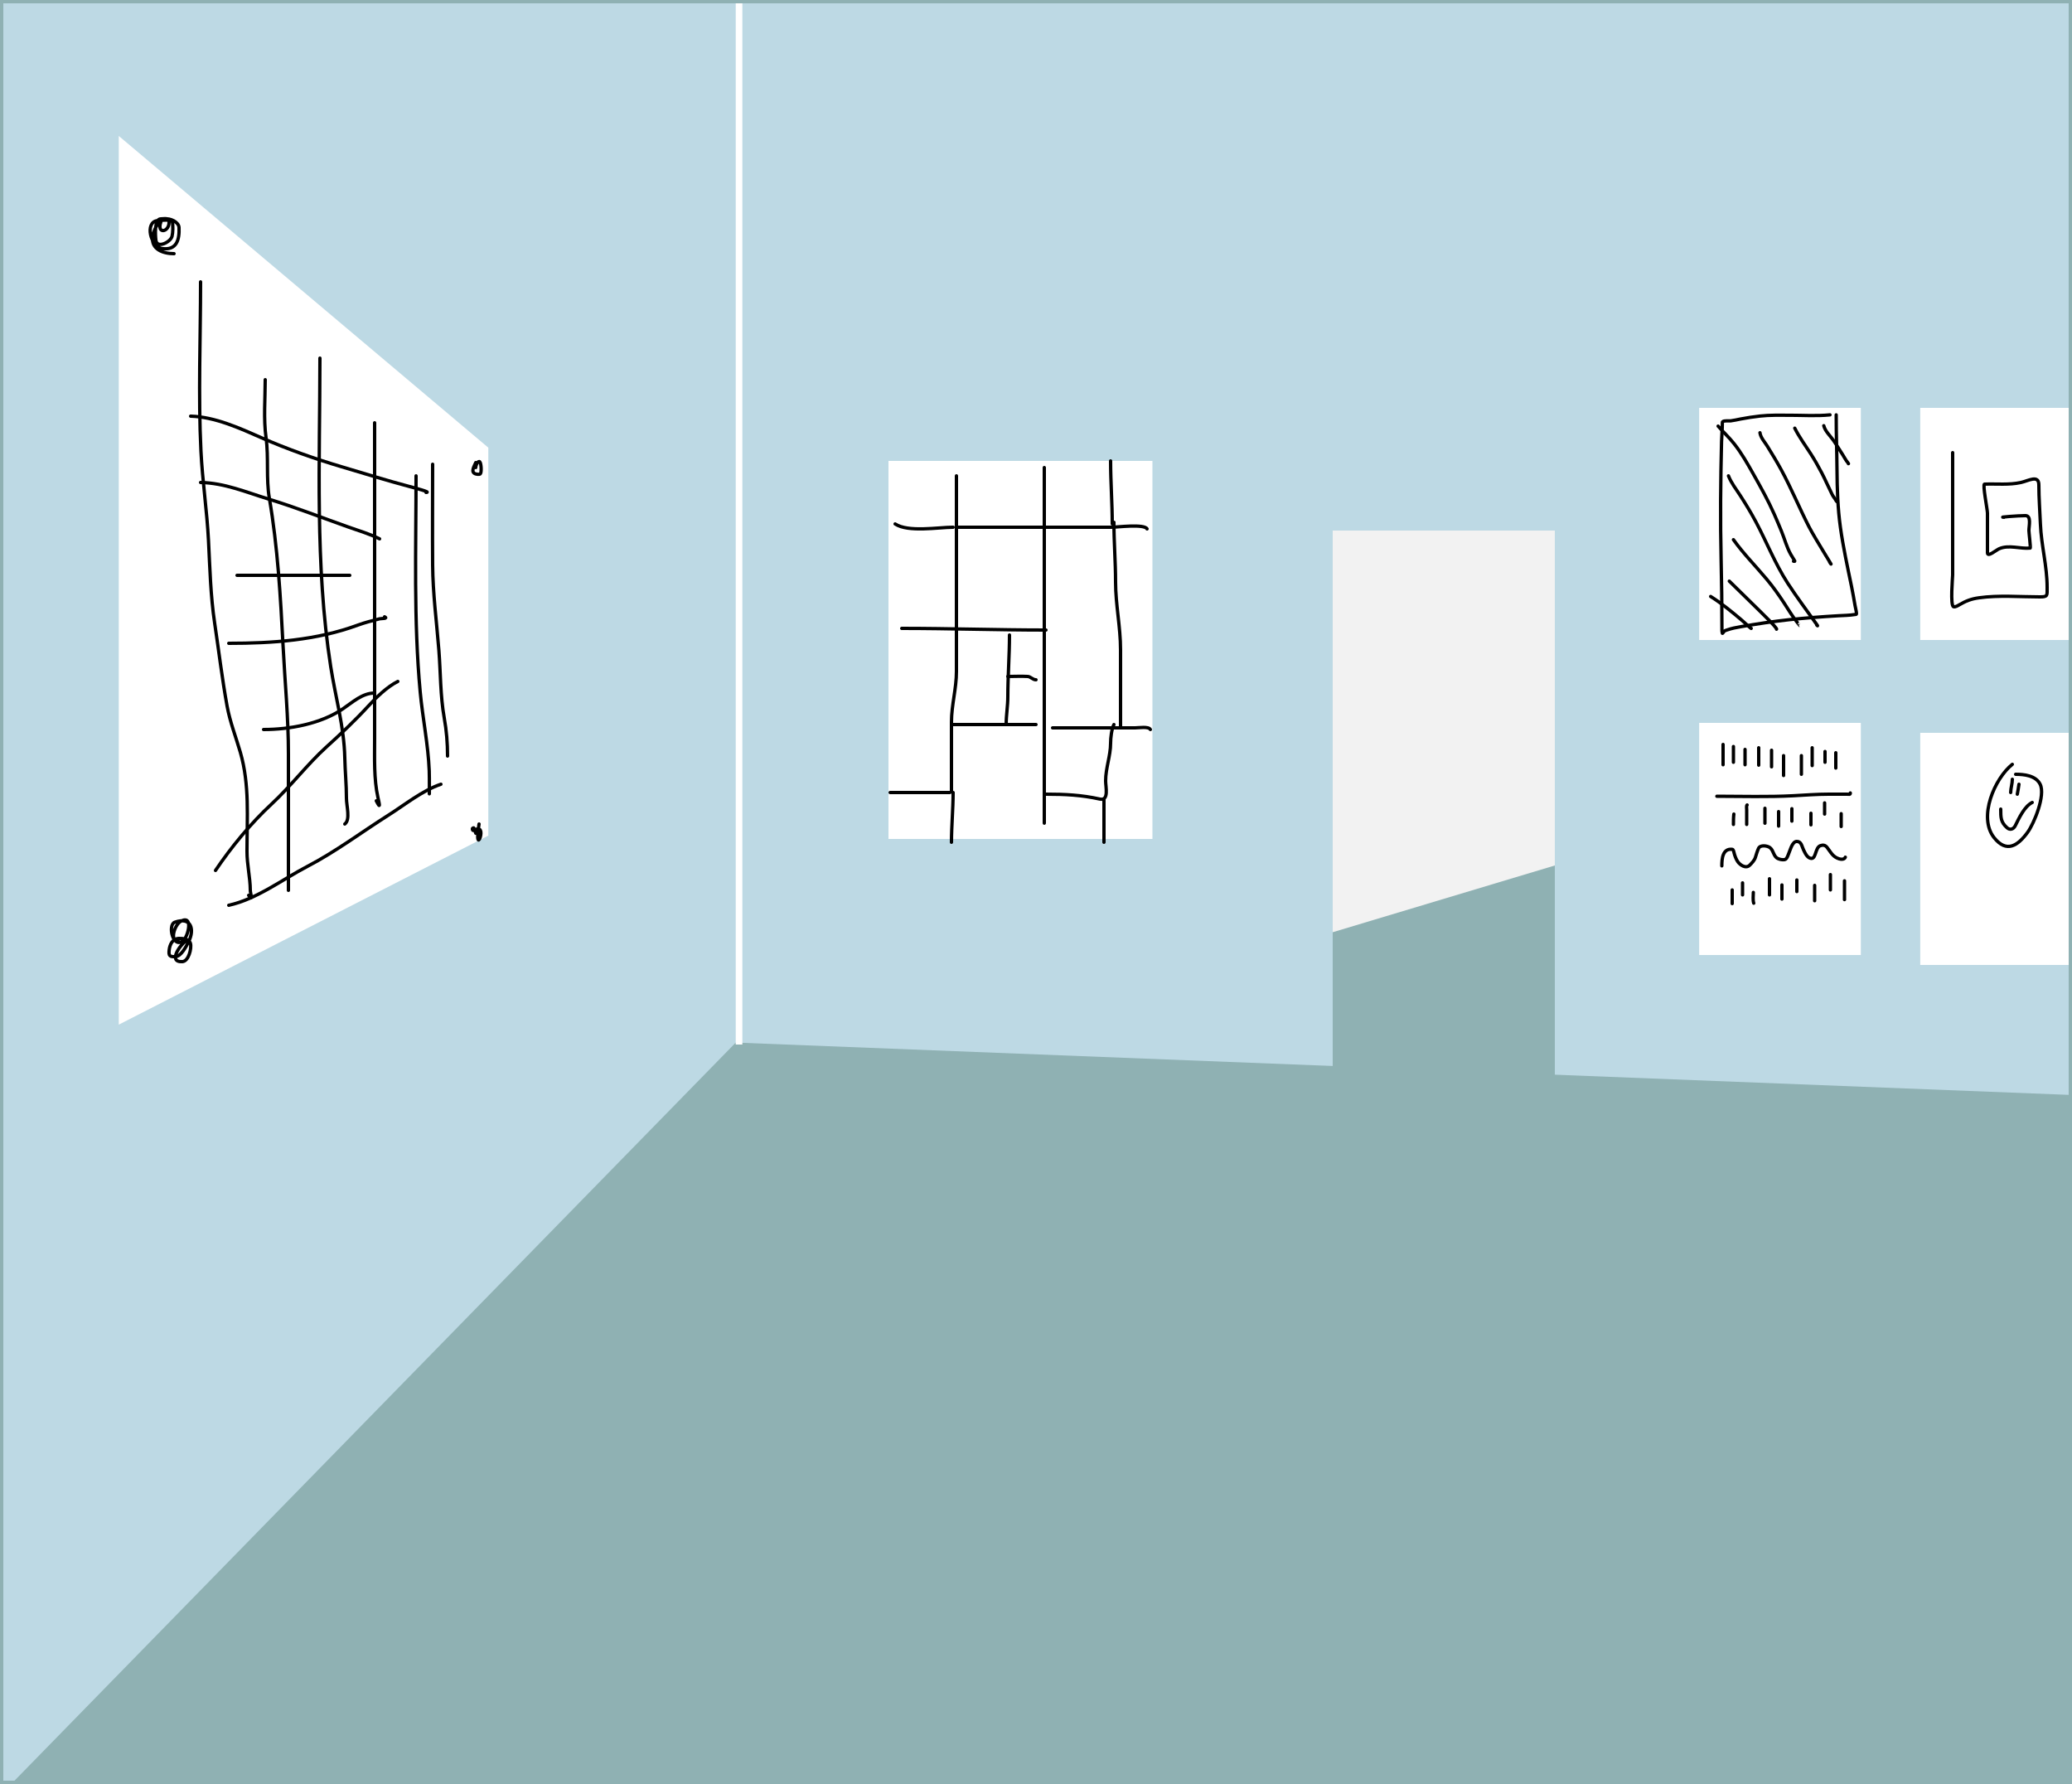 <svg width="625" height="538" viewBox="0 0 625 538" fill="none" xmlns="http://www.w3.org/2000/svg">
<rect x="0" y="0" width="625" height="538" fill="#808080" stroke="none"/>
<mask id="mask0" mask-type="alpha" maskUnits="userSpaceOnUse" x="0" y="0" width="625" height="538">
<rect width="625" height="538" fill="#C4C4C4"/>
</mask>
<g mask="url(#mask0)">
<path d="M-1 0H624.5L628 538H-1V0Z" fill="#BDD9E4"/>
<path d="M221.934 314.41L629.976 330.41L629.976 538.41L2.986 538.41L221.934 314.41Z" fill="#8FB1B3"/>
<line x1="222.925" y1="315" x2="222.925" stroke="white" stroke-width="2"/>
<rect x="402" y="160" width="67" height="162" fill="#F2F2F2"/>
<path d="M402 281.129L469 261V325L402 322.419V281.129Z" fill="#8FB1B3"/>
<rect x="268.5" y="139.5" width="78.618" height="113" fill="white" stroke="white"/>
<rect x="513.04" y="123.5" width="47.766" height="69" fill="white" stroke="white"/>
<rect x="513.04" y="218.5" width="47.766" height="69" fill="white" stroke="white"/>
<rect x="579.72" y="221.5" width="47.766" height="69" fill="white" stroke="white"/>
<rect x="579.72" y="123.5" width="47.766" height="69" fill="white" stroke="white"/>
<path d="M146.793 251.694L36.328 308.183V42.076L146.793 135.232V251.694Z" fill="white" stroke="white"/>
</g>
<rect x="0.5" y="0.5" width="624" height="537" stroke="#8FB1B3"/>
<path d="M589 136.5C589 148.796 589 161.093 589 173.389C589 173.987 588.22 182.67 589.278 182.972C589.814 183.125 590.554 182.647 591 182.389C593.011 181.225 594.524 180.617 596.944 180.278C602.931 179.44 609.236 180 615.278 180C617.738 180 617.5 179.653 617.5 177.111C617.5 170.742 615.728 164.45 615.472 158.056C615.314 154.104 615 150.219 615 146.25C615 143.053 611.859 145.004 609.611 145.5C605.973 146.303 602.302 145.858 598.611 146C597.971 146.025 599.5 153.719 599.5 154.75C599.5 158.741 599.5 162.731 599.5 166.722C599.5 168.141 602.128 165.888 603 165.5C605.968 164.181 609.441 165.605 612.389 165.278C612.575 165.257 612 160.594 612 160C612 158.573 612.821 155.5 610.944 155.5C608.79 155.5 602.345 156 604.5 156" stroke="black" stroke-linecap="round" stroke-linejoin="round"/>
<path d="M607 230.5C601.704 234.705 596.578 246.424 601.5 252.611C605.259 257.337 608.652 255.055 611.611 251C613.534 248.365 617.066 239.854 615.389 236.5C614.07 233.861 610.522 233.5 608 233.5" stroke="black" stroke-linecap="round" stroke-linejoin="round"/>
<path d="M606.5 239C606.534 237.616 607 236.341 607 235" stroke="black" stroke-linecap="round" stroke-linejoin="round"/>
<path d="M608.5 239.5C608.695 238.499 608.856 237.507 609 236.5" stroke="black" stroke-linecap="round" stroke-linejoin="round"/>
<path d="M603.5 244C603.5 246.617 603.524 247.933 605.389 249.611C606.333 250.461 607.369 250.039 607.889 249C609.046 246.685 610.637 243.181 613 242" stroke="black" stroke-linecap="round" stroke-linejoin="round"/>
<path d="M519.75 224.5C519.75 226.542 519.75 228.583 519.75 230.625" stroke="black" stroke-linecap="round" stroke-linejoin="round"/>
<path d="M522.875 225.125C522.875 226.708 522.875 228.292 522.875 229.875" stroke="black" stroke-linecap="round" stroke-linejoin="round"/>
<path d="M526.375 226C526.375 227.542 526.375 229.083 526.375 230.625" stroke="black" stroke-linecap="round" stroke-linejoin="round"/>
<path d="M530.5 225.5C530.5 227.25 530.5 229 530.5 230.75" stroke="black" stroke-linecap="round" stroke-linejoin="round"/>
<path d="M534.375 226.25C534.375 227.917 534.375 229.583 534.375 231.25" stroke="black" stroke-linecap="round" stroke-linejoin="round"/>
<path d="M538 227.875C538 229.875 538 231.875 538 233.875" stroke="black" stroke-linecap="round" stroke-linejoin="round"/>
<path d="M543.375 227.875C543.375 229.75 543.375 231.625 543.375 233.5" stroke="black" stroke-linecap="round" stroke-linejoin="round"/>
<path d="M546.625 230.875C546.625 229.083 546.625 227.292 546.625 225.5" stroke="black" stroke-linecap="round" stroke-linejoin="round"/>
<path d="M550.5 229.875C550.5 228.792 550.5 227.708 550.5 226.625" stroke="black" stroke-linecap="round" stroke-linejoin="round"/>
<path d="M553.75 227C553.75 228.542 553.75 230.083 553.75 231.625" stroke="black" stroke-linecap="round" stroke-linejoin="round"/>
<path d="M517.875 240.125C525.53 240.125 533.229 240.375 540.875 239.972C544.452 239.784 548.044 239.5 551.625 239.5C552.706 239.5 553.787 239.5 554.868 239.5C555.62 239.5 556.373 239.5 557.125 239.5C557.621 239.5 558.222 239.71 558.125 239.125" stroke="black" stroke-linecap="round" stroke-linejoin="round"/>
<path d="M523 245.5C522.875 246.544 522.875 247.576 522.875 248.625" stroke="black" stroke-linecap="round" stroke-linejoin="round"/>
<path d="M526.875 248.625C526.875 247.148 526.875 245.671 526.875 244.194C526.875 243.812 526.728 243.022 527 242.75" stroke="black" stroke-linecap="round" stroke-linejoin="round"/>
<path d="M532.375 243.75C532.375 245.208 532.375 249.583 532.375 248.125" stroke="black" stroke-linecap="round" stroke-linejoin="round"/>
<path d="M536.5 249.125C536.5 247.667 536.5 246.208 536.5 244.75" stroke="black" stroke-linecap="round" stroke-linejoin="round"/>
<path d="M540.5 243.875C540.5 245.125 540.5 246.375 540.5 247.625" stroke="black" stroke-linecap="round" stroke-linejoin="round"/>
<path d="M546.25 248.75C546.25 247.583 546.25 246.417 546.25 245.25" stroke="black" stroke-linecap="round" stroke-linejoin="round"/>
<path d="M550.375 242.125C550.375 243.25 550.375 244.375 550.375 245.5" stroke="black" stroke-linecap="round" stroke-linejoin="round"/>
<path d="M555.375 245.375C555.375 246.667 555.375 247.958 555.375 249.25" stroke="black" stroke-linecap="round" stroke-linejoin="round"/>
<path d="M519.375 261.125C519.375 259.028 519.577 255.817 522.5 256.125C522.892 256.166 523.003 256.933 523.069 257.208C523.271 258.042 523.66 259.08 524.139 259.799C524.863 260.885 526.627 262.049 527.778 260.917C528.427 260.278 529.212 259.459 529.493 258.569C529.78 257.661 530.047 256.717 530.438 255.847C530.944 254.717 533.114 255.011 533.903 255.625C535.045 256.514 534.918 258.314 536.319 258.931C536.93 259.199 537.638 259.332 538.306 259.243C539.05 259.144 539.436 257.622 539.674 257.076C540.092 256.117 540.665 253.75 542 253.75C543.396 253.75 543.507 255.263 544 256.25C544.458 257.167 545.12 258.809 546.375 258.875C547.187 258.918 547.443 257.86 547.688 257.181C547.961 256.421 548.267 255.315 549.097 255.028C549.933 254.738 550.574 254.855 551.139 255.576C552.301 257.061 552.832 258.396 554.75 259C555.354 259.19 556.378 259.24 556.625 258.5" stroke="black" stroke-linecap="round" stroke-linejoin="round"/>
<path d="M522.5 268.375C522.5 269.75 522.5 271.125 522.5 272.5" stroke="black" stroke-linecap="round" stroke-linejoin="round"/>
<path d="M525.625 269.875C525.625 268.667 525.625 267.458 525.625 266.25" stroke="black" stroke-linecap="round" stroke-linejoin="round"/>
<path d="M528.875 269.125C528.875 270.136 528.68 271.416 529 272.375" stroke="black" stroke-linecap="round" stroke-linejoin="round"/>
<path d="M533.75 269.875C533.75 268.25 533.75 266.625 533.75 265" stroke="black" stroke-linecap="round" stroke-linejoin="round"/>
<path d="M537.5 266.875C537.5 268.25 537.5 272.375 537.5 271" stroke="black" stroke-linecap="round" stroke-linejoin="round"/>
<path d="M542 268.875C542 267.708 542 266.542 542 265.375" stroke="black" stroke-linecap="round" stroke-linejoin="round"/>
<path d="M547.375 267C547.375 268.5 547.375 273 547.375 271.5" stroke="black" stroke-linecap="round" stroke-linejoin="round"/>
<path d="M552.125 268.375C552.125 266.833 552.125 265.292 552.125 263.75" stroke="black" stroke-linecap="round" stroke-linejoin="round"/>
<path d="M556.375 265.625C556.375 267.458 556.375 272.958 556.375 271.125" stroke="black" stroke-linecap="round" stroke-linejoin="round"/>
<path d="M518.25 128.5C519.843 130.335 521.614 131.957 523.125 133.875C525.357 136.709 527.075 139.761 528.847 142.903C531.098 146.894 533.322 150.862 535.181 155.056C535.927 156.739 536.639 158.443 537.34 160.146C538.299 162.474 538.937 165.027 540.188 167.222C540.565 167.885 540.996 168.518 541.375 169.181C541.468 169.343 541.175 169.25 541 169.25" stroke="black" stroke-linecap="round" stroke-linejoin="round"/>
<path d="M521.375 143.5C522.197 145.624 523.664 147.484 524.896 149.382C526.576 151.971 528.164 154.596 529.618 157.319C532.904 163.473 535.431 169.977 539.236 175.861C541.988 180.116 545.043 184.143 547.972 188.271C548.191 188.579 548.467 188.967 548 188.5" stroke="black" stroke-linecap="round" stroke-linejoin="round"/>
<path d="M530.875 130.5C531.08 131.996 532.328 133.312 533.097 134.556C534.552 136.908 535.999 139.291 537.319 141.722C540.338 147.281 542.748 153.152 545.625 158.785C547.506 162.467 554.169 172.94 551.875 169.5" stroke="black" stroke-linecap="round" stroke-linejoin="round"/>
<path d="M522.875 162.75C525.912 167.016 529.637 170.748 532.986 174.764C534.802 176.942 536.471 179.283 538.028 181.653C539.354 183.671 540.586 185.777 542.097 187.667C542.218 187.817 542.889 188.625 542.875 188.625" stroke="black" stroke-linecap="round" stroke-linejoin="round"/>
<path d="M521.625 175.25C525.701 179.287 529.851 183.245 533.889 187.319C534.105 187.538 536.109 189.633 535.875 189.75" stroke="black" stroke-linecap="round" stroke-linejoin="round"/>
<path d="M516 179.875C519.359 181.99 522.452 184.539 525.472 187.097C526.236 187.744 526.919 188.462 527.694 189.097C527.789 189.175 528.25 189.617 528.25 189.5" stroke="black" stroke-linecap="round" stroke-linejoin="round"/>
<path d="M541.375 129.125C542.725 131.845 544.556 134.287 546.188 136.84C547.394 138.728 548.51 140.678 549.542 142.667C550.644 144.791 551.577 146.991 552.653 149.125C552.992 149.798 553.502 150.345 553.847 151C553.887 151.076 554.125 151.416 554.125 151.25" stroke="black" stroke-linecap="round" stroke-linejoin="round"/>
<path d="M550.125 128.375C550.541 130.038 552.023 131.386 553 132.75C554.028 134.185 554.89 135.72 555.868 137.188C556.38 137.956 556.75 138.794 557.361 139.493C557.465 139.612 557.784 140.176 557.5 139.75" stroke="black" stroke-linecap="round" stroke-linejoin="round"/>
<path d="M551.999 125.105C547.982 125.517 543.826 125.226 539.785 125.226C536.825 125.226 533.85 125.142 530.904 125.467C528.922 125.685 526.953 125.994 524.996 126.364C524.02 126.549 523.04 126.797 522.049 126.914C521.547 126.973 520.034 126.785 519.653 127.155C519.518 127.286 519.529 127.417 519.529 127.59C519.529 129.475 519.336 131.358 519.288 133.243C518.99 145.05 518.885 156.871 519.158 168.68C519.316 175.536 519.405 182.384 519.405 189.242C519.405 189.831 519.369 190.413 519.536 190.983C519.576 191.118 520.038 190.411 520.108 190.353C520.346 190.156 520.769 190.042 521.044 189.945C522.352 189.485 523.713 189.232 525.079 188.994C529.902 188.153 534.742 187.412 539.613 186.891C544.569 186.361 549.523 185.981 554.499 185.692C556.128 185.597 557.85 185.594 559.463 185.324C559.601 185.3 560.007 185.317 560 185.129C559.97 184.304 559.7 183.434 559.559 182.624C559.229 180.722 558.902 178.823 558.513 176.931C557.287 170.968 555.971 165.006 555.132 158.975C554.335 153.245 554.162 147.496 554.113 141.722C554.058 135.164 553.872 131.664 553.872 125.105M553.872 125.105C553.872 123.632 553.872 123.632 553.872 125.105Z" stroke="black" stroke-linecap="round" stroke-linejoin="round"/>
<path d="M57.5 125.5C64.804 125.715 72.218 129.085 78.833 132C86.489 135.374 94.966 138.376 103 140.75C109.761 142.748 116.613 144.894 123.417 146.694C125.155 147.155 130.298 148.5 128.5 148.5" stroke="black" stroke-linecap="round" stroke-linejoin="round"/>
<path d="M65 262.5C69.741 255.456 75.672 248.264 81.889 242.5C87.757 237.06 92.593 230.575 98.5 225.222C102.874 221.258 107.072 217.318 111.056 212.972C113.525 210.278 116.727 207.136 120 205.5" stroke="black" stroke-linecap="round" stroke-linejoin="round"/>
<path d="M60.5 145.5C67.67 145.63 74.224 148.43 81 150.5C89.159 152.993 97.07 156.106 105.111 158.944C108.266 160.058 111.605 161.053 114.5 162.5" stroke="black" stroke-linecap="round" stroke-linejoin="round"/>
<path d="M69 194C82.195 194 95.444 193.116 107.972 188.5C110.063 187.73 112.348 187.164 114.5 186.611C114.955 186.494 117.221 186.61 116 186" stroke="black" stroke-linecap="round" stroke-linejoin="round"/>
<path d="M71.5 173.5C82.833 173.5 94.167 173.5 105.5 173.5" stroke="black" stroke-linecap="round" stroke-linejoin="round"/>
<path d="M79.5 220C87.376 220 96.753 218.291 103.444 213.75C106.346 211.781 109.307 209 113 209" stroke="black" stroke-linecap="round" stroke-linejoin="round"/>
<path d="M69 273C77.452 271.156 85.137 265.229 92.722 261.278C101.282 256.82 109.055 250.955 117.194 245.806C122.047 242.735 127.494 238.335 133 236.5" stroke="black" stroke-linecap="round" stroke-linejoin="round"/>
<path d="M60.5 85C60.5 101.948 59.774 119.075 60.611 136C61.057 145.02 62.431 153.979 62.889 163C63.311 171.311 63.514 179.673 64.75 187.917C66.004 196.277 66.989 204.635 68.5 212.944C69.351 217.624 71.173 222.319 72.5 226.889C75.329 236.635 74.5 246.646 74.5 256.75C74.5 258.779 74.73 260.589 74.972 262.528C75.212 264.449 75.5 266.539 75.5 268.472C75.5 269.481 76.463 271.95 75 270" stroke="black" stroke-linecap="round" stroke-linejoin="round"/>
<path d="M87 268.5C87 254.806 87 241.111 87 227.417C87 216.489 85.953 205.768 85.389 194.889C84.621 180.06 83.778 164.94 81.25 150.278C80.224 144.328 81.087 138.025 80.25 132C79.459 126.304 80 120.257 80 114.5" stroke="black" stroke-linecap="round" stroke-linejoin="round"/>
<path d="M96.5 108C96.5 139.042 94.978 170.248 99.75 201C101.175 210.184 103.799 219.161 104 228.5C104.088 232.585 104.5 236.629 104.5 240.722C104.5 243.03 105.755 247.184 104 248.5" stroke="black" stroke-linecap="round" stroke-linejoin="round"/>
<path d="M113 127.5C113 159.315 113 191.13 113 222.944C113 228.673 112.751 234.879 114 240.5C114.383 242.224 114.94 244.379 113.5 241.5" stroke="black" stroke-linecap="round" stroke-linejoin="round"/>
<path d="M125.5 143.5C125.5 165.215 124.742 187.028 126.75 208.667C127.489 216.629 129.152 224.436 129.472 232.444C129.56 234.628 129.5 241.185 129.5 239" stroke="black" stroke-linecap="round" stroke-linejoin="round"/>
<path d="M130.5 140C130.5 150.129 130.426 160.26 130.5 170.389C130.563 178.994 131.712 187.596 132.389 196.167C132.923 202.93 132.797 209.808 134 216.5C134.685 220.31 135 224.136 135 228" stroke="black" stroke-linecap="round" stroke-linejoin="round"/>
<path d="M48.5 67C47.22 70.657 51 70.111 51 67C51 65.543 49.666 66 48.5 66C46.508 66 46.841 70.976 47.028 72.472C47.352 75.069 51.443 73.014 51.889 71.278C52.176 70.159 52.233 67.979 51.972 66.805C51.818 66.112 48.089 66.462 47.5 66.528C43.592 66.962 45.343 74.512 49.028 74.972C53.319 75.509 54.168 72.23 54 68.611C53.923 66.951 51.311 65.749 49.778 66.028C47.686 66.408 46.234 69.646 46.028 71.5C45.617 75.196 49.199 76.5 52.5 76.5" stroke="black" stroke-linecap="round" stroke-linejoin="round"/>
<path d="M56.5 283.5C54.659 284.421 50.343 290.245 55 290C56.887 289.901 57.871 285.992 57.444 284.5C57.06 283.156 55.145 282.967 54 283C52.1 283.054 51.224 284.737 51.028 286.5C50.834 288.243 51.17 288.561 52.889 288.5C54.637 288.438 56.186 285.38 56.889 284C58.77 280.307 57.684 276.36 52.722 278.111C50.523 278.887 52.142 286.215 55.222 283.694C56.837 282.373 58.364 275.723 54.528 277.833C52.676 278.852 50.939 284 54 284" stroke="black" stroke-linecap="round" stroke-linejoin="round"/>
<path d="M143.5 139.5C143.106 140.509 141.859 142.338 143.389 142.889C143.702 143.001 144.609 143.168 144.889 142.889C145.308 142.47 145.168 139.724 144.722 139.278C144.224 138.78 143.5 140.296 143.5 141" stroke="black" stroke-linecap="round" stroke-linejoin="round"/>
<path d="M144.5 248.5C142.835 258.907 147.055 249.091 143.778 250.028C143.367 250.145 143.5 251.278 143.5 251.278C143.5 251.278 143.223 250.123 142.778 249.806C142.269 249.442 142.51 250.768 142.889 250.389C143.204 250.074 142.932 249.135 142.5 250" stroke="black" stroke-linecap="round" stroke-linejoin="round"/>
<path d="M288.5 143.5C288.5 163.167 288.5 182.833 288.5 202.5C288.5 207.651 287 212.66 287 217.722C287 224.315 287 244.093 287 237.5" stroke="black" stroke-linecap="round" stroke-linejoin="round"/>
<path d="M315 141C315 174.5 315 275 315 241.5" stroke="black" stroke-linecap="round" stroke-linejoin="round"/>
<path d="M289 159C304.426 159 319.852 159 335.278 159C336.886 159 345.208 157.916 346 159.5" stroke="black" stroke-linecap="round" stroke-linejoin="round"/>
<path d="M315.5 190C300.984 190 286.484 189.5 272 189.5" stroke="black" stroke-linecap="round" stroke-linejoin="round"/>
<path d="M317.5 219.5C325.796 219.5 334.093 219.5 342.389 219.5C343.482 219.5 346.492 218.984 347 220" stroke="black" stroke-linecap="round" stroke-linejoin="round"/>
<path d="M338 219C338 211.324 338 203.648 338 195.972C338 189.088 336.5 182.335 336.5 175.5C336.5 169.421 336 163.591 336 157.5" stroke="black" stroke-linecap="round" stroke-linejoin="round"/>
<path d="M315.5 239.5C321.234 239.5 326.26 239.752 331.75 240.972C334.574 241.6 333.5 237.293 333.5 235.5C333.5 231.601 335 227.946 335 224.111C335 222.499 335.31 219.88 336 218.5" stroke="black" stroke-linecap="round" stroke-linejoin="round"/>
<path d="M312.5 218.5C304 218.5 295.5 218.5 287 218.5" stroke="black" stroke-linecap="round" stroke-linejoin="round"/>
<path d="M304.5 191.5C304.5 197.666 304 203.988 304 210C304 213.031 303.5 215.546 303.5 218.5" stroke="black" stroke-linecap="round" stroke-linejoin="round"/>
<path d="M304 204C305.979 204 308.019 203.883 310 204C310.897 204.053 311.488 205 312.5 205" stroke="black" stroke-linecap="round" stroke-linejoin="round"/>
<path d="M286.5 239C280.5 239 274.5 239 268.5 239" stroke="black" stroke-linecap="round" stroke-linejoin="round"/>
<path d="M287.5 239C287.5 243.967 287 249.195 287 254" stroke="black" stroke-linecap="round" stroke-linejoin="round"/>
<path d="M335.5 158C335.5 151.586 335 145.421 335 139" stroke="black" stroke-linecap="round" stroke-linejoin="round"/>
<path d="M333 241C333 245.333 333 249.667 333 254" stroke="black" stroke-linecap="round" stroke-linejoin="round"/>
<path d="M287.5 159C283.09 159 273.924 160.616 270 158" stroke="black" stroke-linecap="round" stroke-linejoin="round"/>
</svg>
